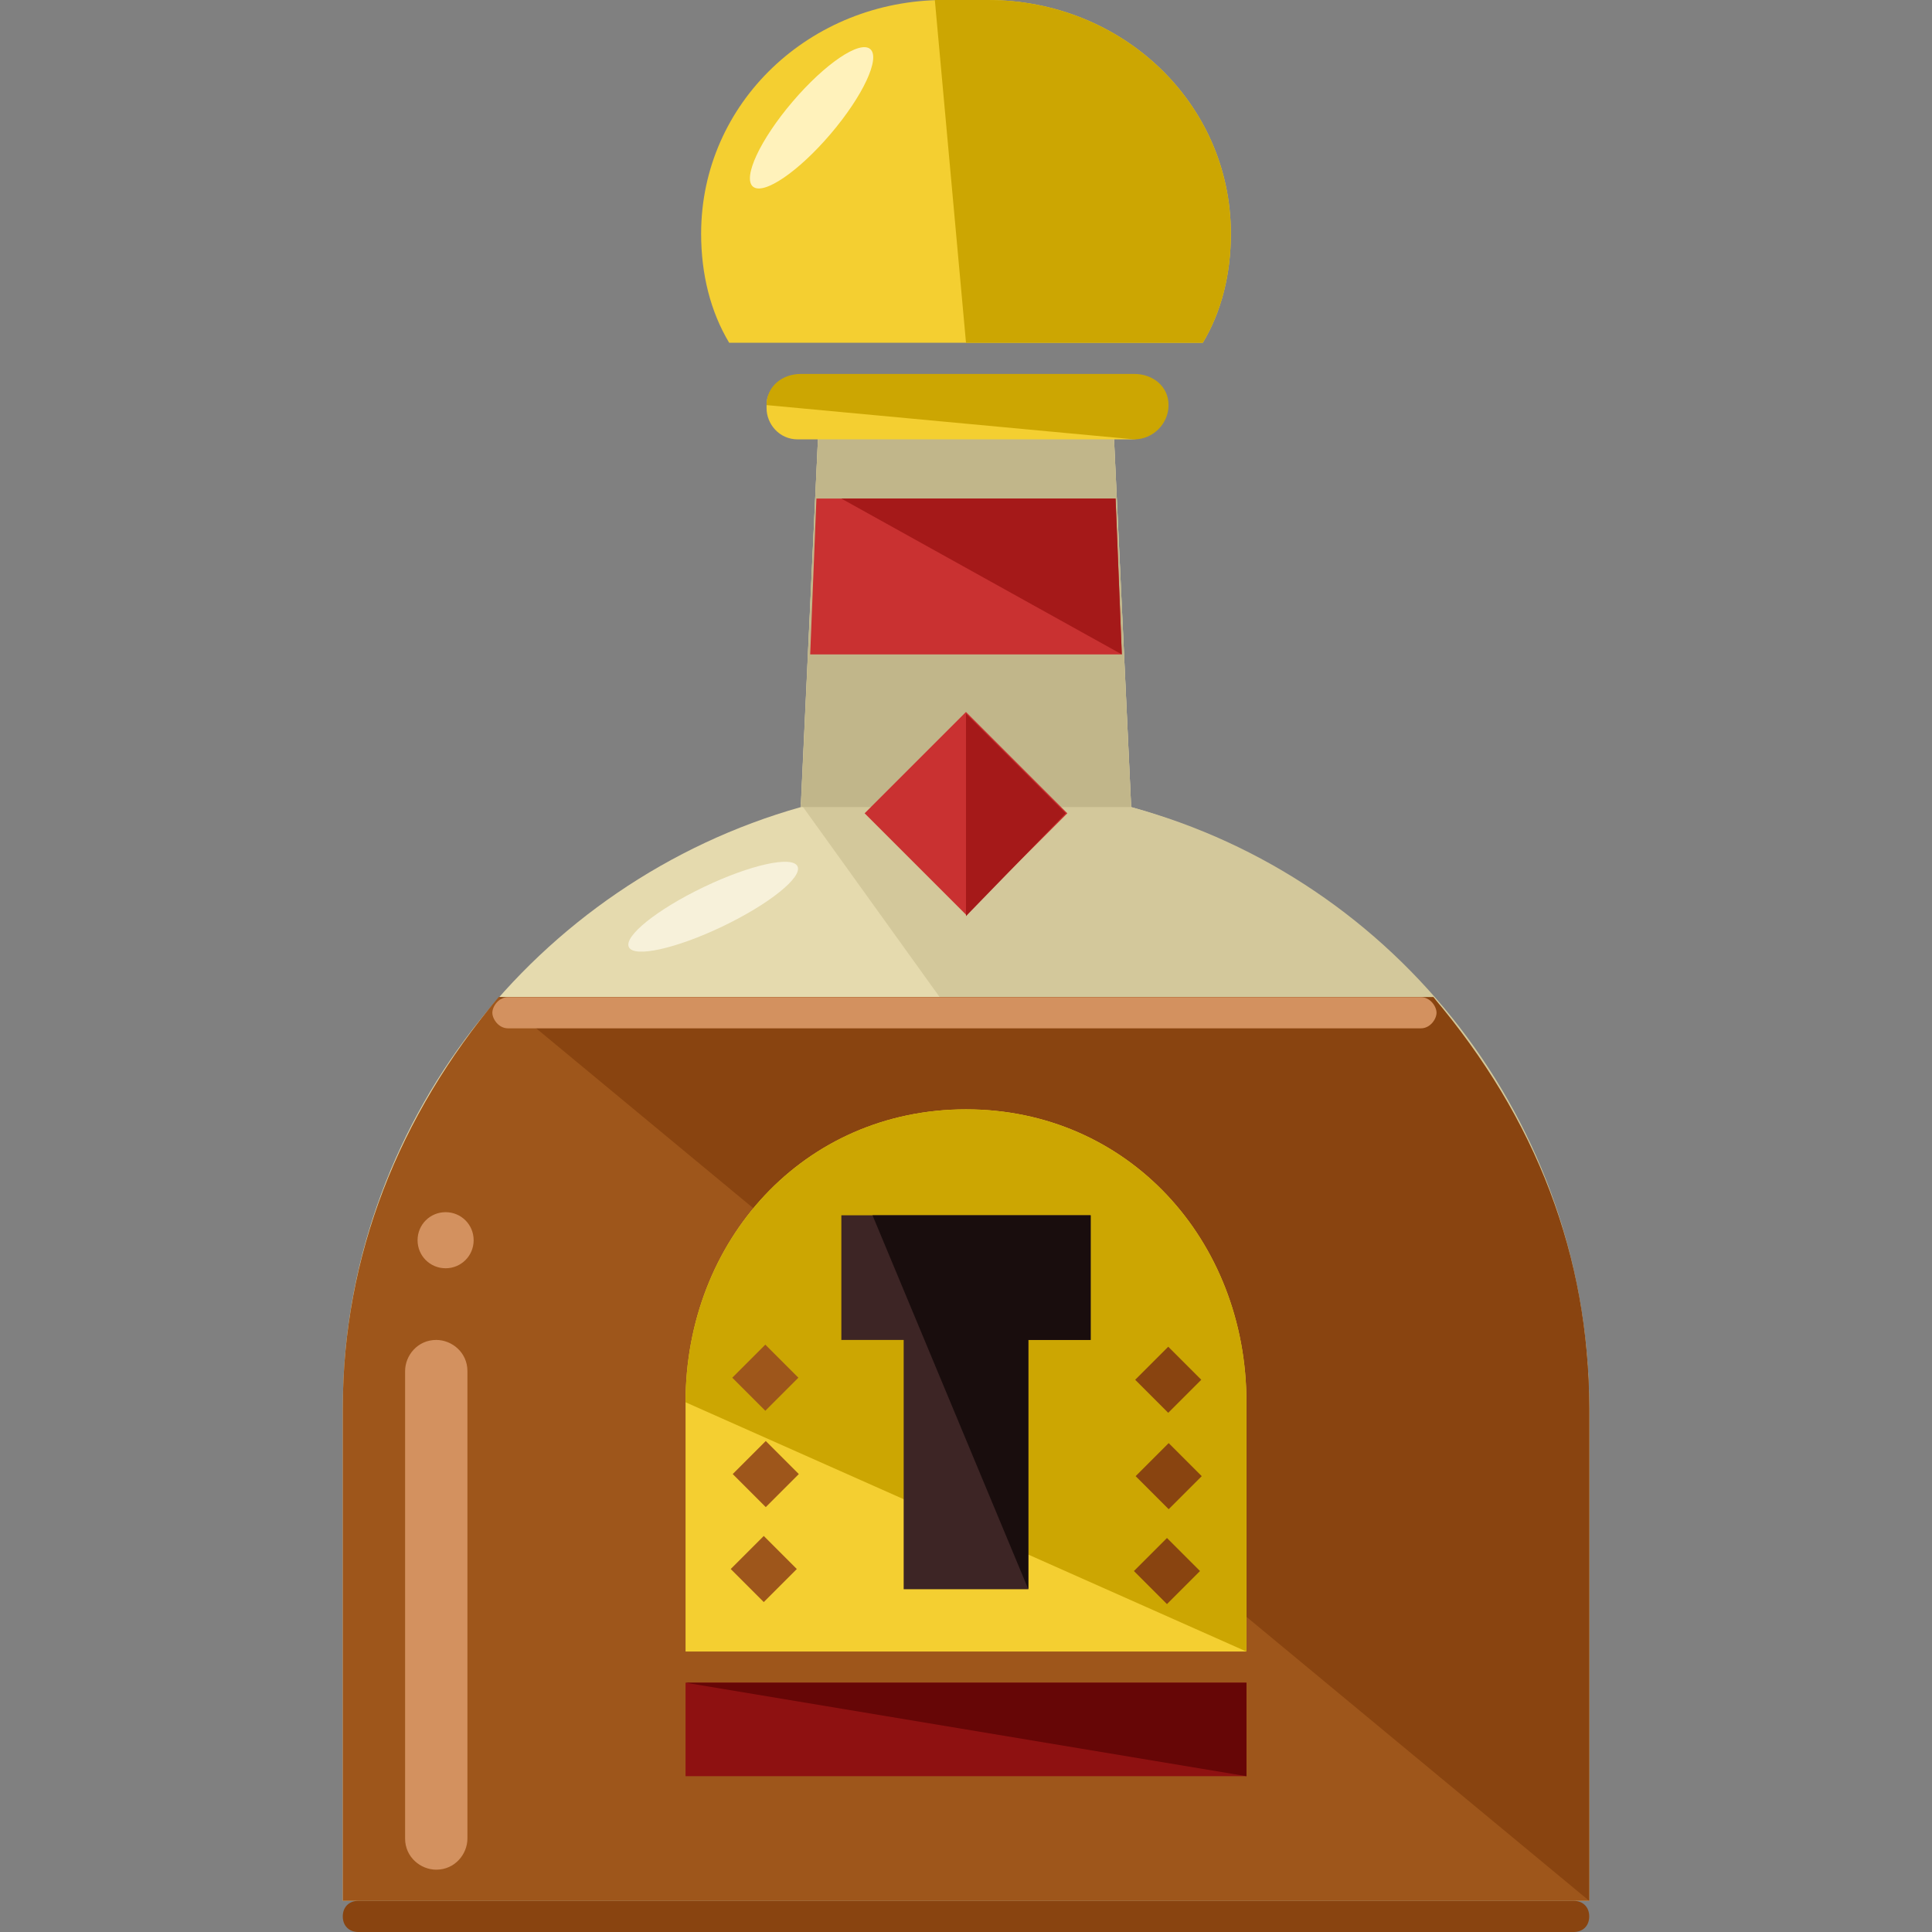 <?xml version="1.0" encoding="iso-8859-1"?>
<!-- Uploaded to: SVG Repo, www.svgrepo.com, Generator: SVG Repo Mixer Tools -->
<svg version="1.1" id="Layer_1" xmlns="http://www.w3.org/2000/svg" xmlns:xlink="http://www.w3.org/1999/xlink" 
	 viewBox="0 0 496 496" xml:space="preserve">
<rect x="0" y="0" width="496" height="496" fill="#808080" stroke="none"/>
<path style="fill:#E5DAAE;" d="M290.4,207.2L285.6,104h-75.2l-4.8,103.2C137.6,226.4,88,288.8,88,361.6V488h320V361.6
	C408,288.8,358.4,226.4,290.4,207.2z"/>
<path style="fill:#D3C89B;" d="M408,488V361.6c0-73.6-49.6-136-117.6-154.4L285.6,104h-75.2l-4.8,102.4"/>
<polyline style="fill:#C1B68A;" points="290.4,207.2 285.6,104 210.4,104 205.6,207.2 "/>
<path style="fill:#9E561B;" d="M128,256c-25.6,30.4-40,66.4-40,105.6V488h320V361.6c0-39.2-16.8-73.6-40-105.6H128z"/>
<path style="fill:#894410;" d="M408,488V361.6c0-39.2-13.6-74.4-40-105.6H128"/>
<path style="fill:#F4CF31;" d="M320,424v-64c0-41.6-30.4-75.2-72-75.2s-72,33.6-72,75.2v64H320z"/>
<path style="fill:#CCA602;" d="M320,424v-64c0-41.6-30.4-75.2-72-75.2s-72,33.6-72,75.2"/>
<path style="fill:#F4CF31;" d="M299.2,104c0,4.8-4,8.8-8.8,8.8h-85.6c-4.8,0-8-4-8-8V104c0-4.8,4-6.4,8.8-6.4h85.6
	C295.2,96,299.2,99.2,299.2,104L299.2,104z"/>
<path style="fill:#CCA602;" d="M196.8,104c0-4.8,4-8,8.8-8h85.6c4.8,0,8.8,3.2,8.8,8l0,0c0,4.8-4,8.8-8.8,8.8"/>
<rect x="176" y="432" style="fill:#8E1111;" width="144" height="24"/>
<polyline style="fill:#660606;" points="320,456 320,432 176,432 "/>
<rect x="229.545" y="190.423" transform="matrix(-0.707 0.707 -0.707 -0.707 570.93 181.137)" style="fill:#C93131;" width="36.802" height="36.802"/>
<polyline style="fill:#A51919;" points="248,183.2 273.6,208.8 248,235.2 "/>
<g>
	
		<rect x="190.421" y="347.679" transform="matrix(-0.707 0.707 -0.707 -0.707 585.401 464.877)" style="fill:#9E561B;" width="12" height="12"/>
	
		<rect x="190.534" y="372.415" transform="matrix(-0.707 0.707 -0.707 -0.707 603.083 507.025)" style="fill:#9E561B;" width="12" height="12"/>
	
		<rect x="190.082" y="396.61" transform="matrix(-0.707 0.707 -0.707 -0.707 619.359 548.827)" style="fill:#9E561B;" width="12" height="12"/>
</g>
<g>
	
		<rect x="293.85" y="348.218" transform="matrix(-0.707 0.707 -0.707 -0.707 762.346 392.662)" style="fill:#894410;" width="12" height="12"/>
	
		<rect x="293.962" y="372.962" transform="matrix(-0.707 0.707 -0.707 -0.707 780.034 434.824)" style="fill:#894410;" width="12" height="12"/>
	
		<rect x="293.55" y="397.108" transform="matrix(-0.707 0.707 -0.707 -0.707 796.373 476.546)" style="fill:#894410;" width="12" height="12"/>
</g>
<g>
	<path style="fill:#D3915F;" d="M120,472c0,4-3.2,8-8,8l0,0c-4,0-8-3.2-8-8V352c0-4,3.2-8,8-8l0,0c4,0,8,3.2,8,8V472z"/>
	<path style="fill:#D3915F;" d="M121.6,318.4c0,4-3.2,7.2-7.2,7.2l0,0c-4,0-7.2-3.2-7.2-7.2l0,0c0-4,3.2-7.2,7.2-7.2l0,0
		C118.4,311.2,121.6,314.4,121.6,318.4L121.6,318.4z"/>
</g>
<polygon style="fill:#C93131;" points="208,168 288,168 286.4,128 209.6,128 "/>
<polyline style="fill:#A51919;" points="288,168 286.4,128 216,128 "/>
<path style="fill:#D3915F;" d="M368.8,260c0,1.6-1.6,4-4,4H130.4c-2.4,0-4-2.4-4-4l0,0c0-1.6,1.6-4,4-4h234.4
	C367.2,256,368.8,258.4,368.8,260L368.8,260z"/>
<path style="fill:#F4CF31;" d="M308.8,88c4.8-8,7.2-17.6,7.2-28c0-33.6-28-60-62.4-60h-11.2C208,0,180,26.4,180,60
	c0,10.4,2.4,20,7.2,28H308.8z"/>
<path style="fill:#CCA602;" d="M248,88h60.8c4.8-8,7.2-17.6,7.2-28c0-33.6-28-60-62.4-60H240"/>
<polygon style="fill:#3D2525;" points="280,312 216,312 216,344 232,344 232,408 264,408 264,344 280,344 "/>
<polyline style="fill:#190D0D;" points="264,408 264,344 280,344 280,312 224,312 "/>
<ellipse transform="matrix(-0.649 0.761 -0.761 -0.649 366.671 -108.711)" style="fill:#FFF2BB;" cx="208.43" cy="30.285" rx="23.199" ry="6.4"/>
<ellipse transform="matrix(-0.432 -0.902 0.902 -0.432 52.188 498.612)" style="fill:#F7F1DA;" cx="183.187" cy="232.864" rx="5.6" ry="24.001"/>
<path style="fill:#894410;" d="M408,492c0,2.4-1.6,4-4,4H92c-2.4,0-4-1.6-4-4l0,0c0-2.4,1.6-4,4-4h312C406.4,488,408,489.6,408,492
	L408,492z"/>
</svg>